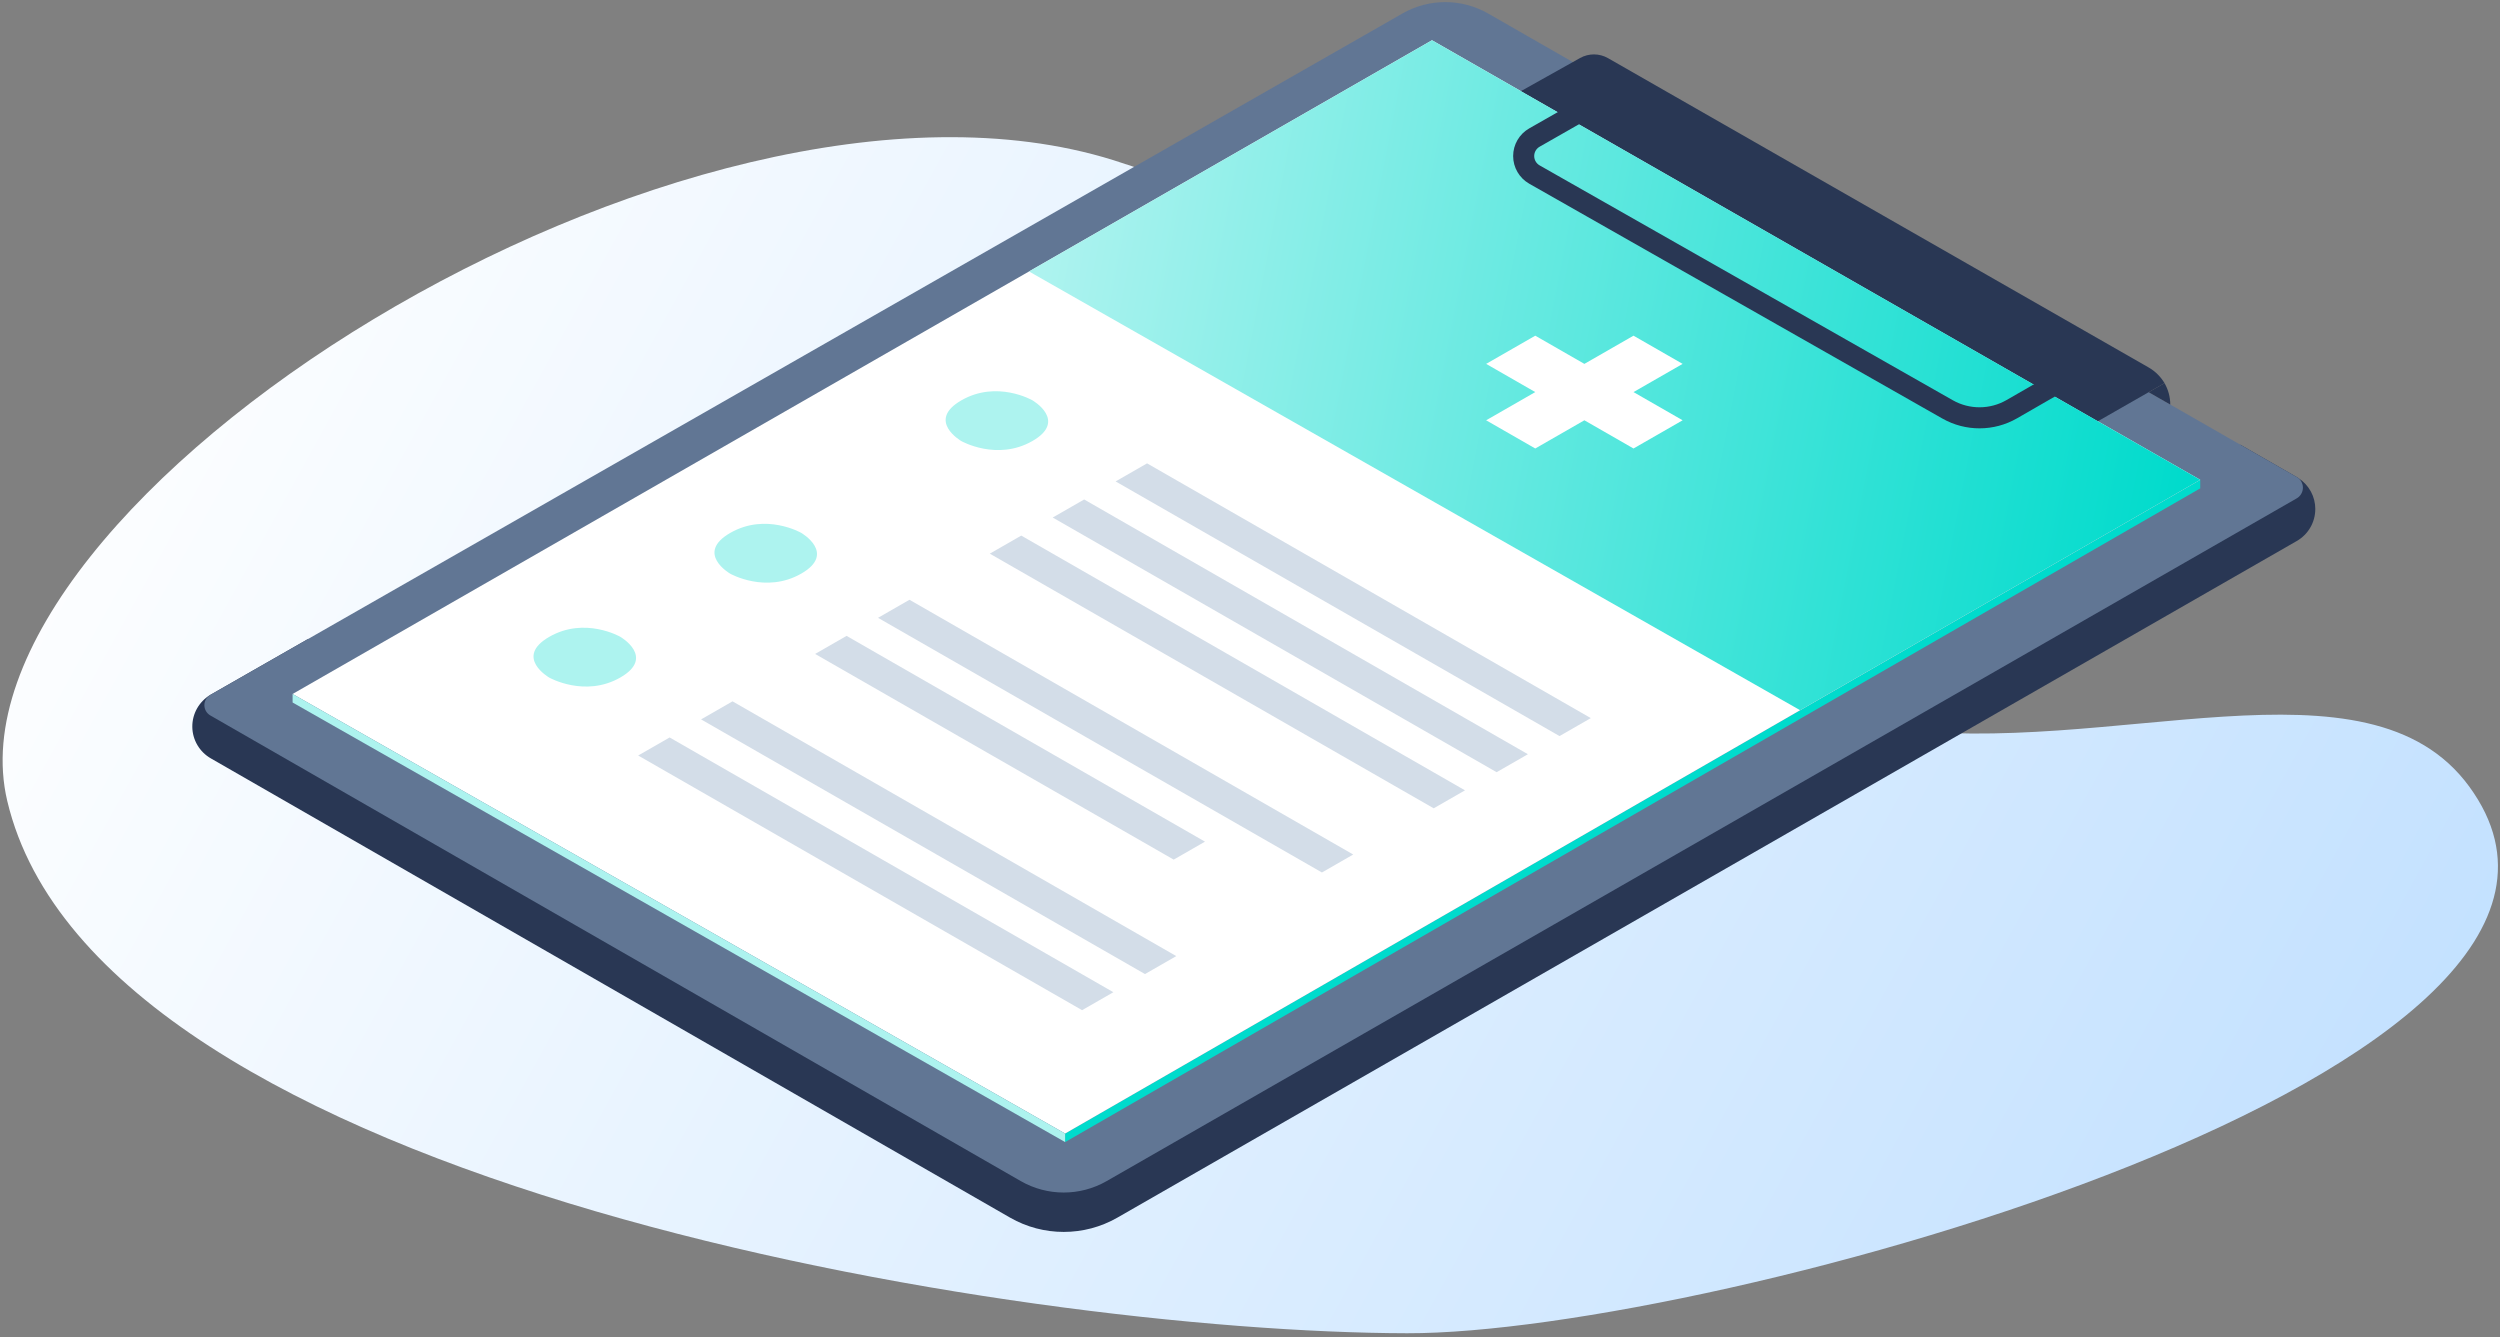 <?xml version="1.0" encoding="utf-8"?>
<svg xmlns="http://www.w3.org/2000/svg" xmlns:xlink="http://www.w3.org/1999/xlink" height="230" viewBox="0 0 430 230" width="430">
  <rect x="0" y="0" width="430" height="230" fill="#808080" stroke="none"/>
  <linearGradient id="a" x1="307.415%" x2="0%" y1="119.776%" y2="38.512%">
    <stop offset="0" stop-color="#3f9fff"/>
    <stop offset="1" stop-color="#fff"/>
  </linearGradient>
  <linearGradient id="b" x1="0%" x2="100%" y1="44.141%" y2="55.289%">
    <stop offset="0" stop-color="#adf3ef"/>
    <stop offset="1" stop-color="#00dbcc"/>
  </linearGradient>
  <g fill="none" fill-rule="evenodd">
    <g fill-rule="nonzero">
      <path d="m1.25 137.772c-12.126-51.163 116.799-133.144 190.257-110.223 73.022 22.786 81.052 90.531 132.998 97.654 38.502 5.28 82.729-13.828 100.202 10.08 35.555 48.647-130.649 94.151-182.687 94.036-66.995-.149-225.07-25.307-240.77-91.548z" fill="url(#a)"/>
      <path d="m398.229 87.554c.005 2.273-1.215 4.374-3.196 5.506l-202.843 116.372c-5.711 3.278-12.747 3.278-18.457 0l-137.451-78.98c-1.965-1.12-3.185-3.192-3.205-5.444-.019-2.252 1.164-4.345 3.11-5.499l16.705-9.55 332.473-33.452 9.722 5.573c.008.008.019.012.03.014.082.05.16.103.236.161 1.799 1.169 2.883 3.163 2.879 5.3z" fill="#293754"/>
      <path d="m395.011 85.733-204.67 117.417c-4.569 2.621-10.196 2.621-14.765 0l-139.393-80.089c-.632-.364-1.024-1.033-1.029-1.759-.005-.726.377-1.401 1.003-1.773l.029-.017 16.705-9.55 188.336-107.647c4.562-2.607 10.174-2.604 14.732.009l129.408 74.183 9.722 5.573c.008.008.019.012.03.014.082.05.16.103.236.161.529.454.804 1.136.735 1.828s-.471 1.308-1.079 1.651z" fill="#617694"/>
      <path d="m183.203 194.97 195.236-112.441v1.468l-195.236 112.441z" fill="#00dbcc"/>
      <path d="m50.327 119.364 195.974-112.441 132.138 75.606-195.236 112.441z" fill="#fff"/>
      <path d="m372.296 65.9-2.721 1.556-8.74 4.999-99.241-56.779 10.177-5.698c1.494-.836 3.32-.828 4.805.022l93.009 53.213v.011l.141.073c1.059.644 1.941 1.537 2.569 2.602z" fill="#293754"/>
      <path d="m176.983 46.688 69.319-39.765 132.138 75.606-68.814 39.632z" fill="url(#b)"/>
    </g>
    <path d="m360.319 62.15-14.295 8.232c-3.413 1.966-7.62 1.978-11.044.031l-71.051-40.387c-1.149-.654-1.857-1.869-1.857-3.186s.709-2.532 1.857-3.186l14.584-8.315" stroke="#293754" stroke-width="3.622"/>
    <path d="m50.327 119.364 132.876 75.606v1.468l-132.876-75.607z" fill="#adf3ef" fill-rule="nonzero"/>
    <path d="m289.412 62.588-8.45-4.851-8.449 4.851-8.449-4.851-8.45 4.851 8.45 4.85-8.45 4.851 8.45 4.851 8.449-4.851 8.449 4.851 8.45-4.851-8.45-4.851z" fill="#fff" fill-rule="nonzero"/>
    <path d="m197.295 79.697 76.324 43.818-5.383 3.09-76.351-43.801zm-10.82 6.212 76.324 43.818-5.383 3.09-76.351-43.801zm-10.821 6.212 76.325 43.818-5.383 3.09-76.351-43.801zm-49.659 28.51 76.325 43.818-5.383 3.09-76.351-43.802zm-10.82 6.212 76.324 43.818-5.382 3.09-76.353-43.802zm41.254-23.684 76.324 43.818-5.382 3.09-76.351-43.801zm-10.82 6.212 61.649 35.393-5.383 3.09-61.676-35.376z" fill="#d3dde8" fill-rule="nonzero"/>
    <path d="m373.285 69.578v.007l-3.713-2.128 2.725-1.556c.646 1.119.987 2.387.988 3.677z" fill="#293754" fill-rule="nonzero"/>
    <path d="m177.574 68.85s-6.089-3.509-12.201 0c-6.112 3.509-.022 7.018-.022 7.018s6.134 3.483 12.227-.013c6.093-3.497-.004-7.004-.004-7.004zm-39.76 22.806s-6.09-3.509-12.202 0-.021 7.018-.021 7.018 6.133 3.483 12.227-.013c6.094-3.497-.004-7.004-.004-7.004zm-31.123 17.872s-6.09-3.509-12.202 0c-6.112 3.509-.021 7.017-.021 7.017s6.133 3.484 12.227-.012-.004-7.004-.004-7.004z" fill="#adf3ef" fill-rule="nonzero"/>
  </g>
</svg>